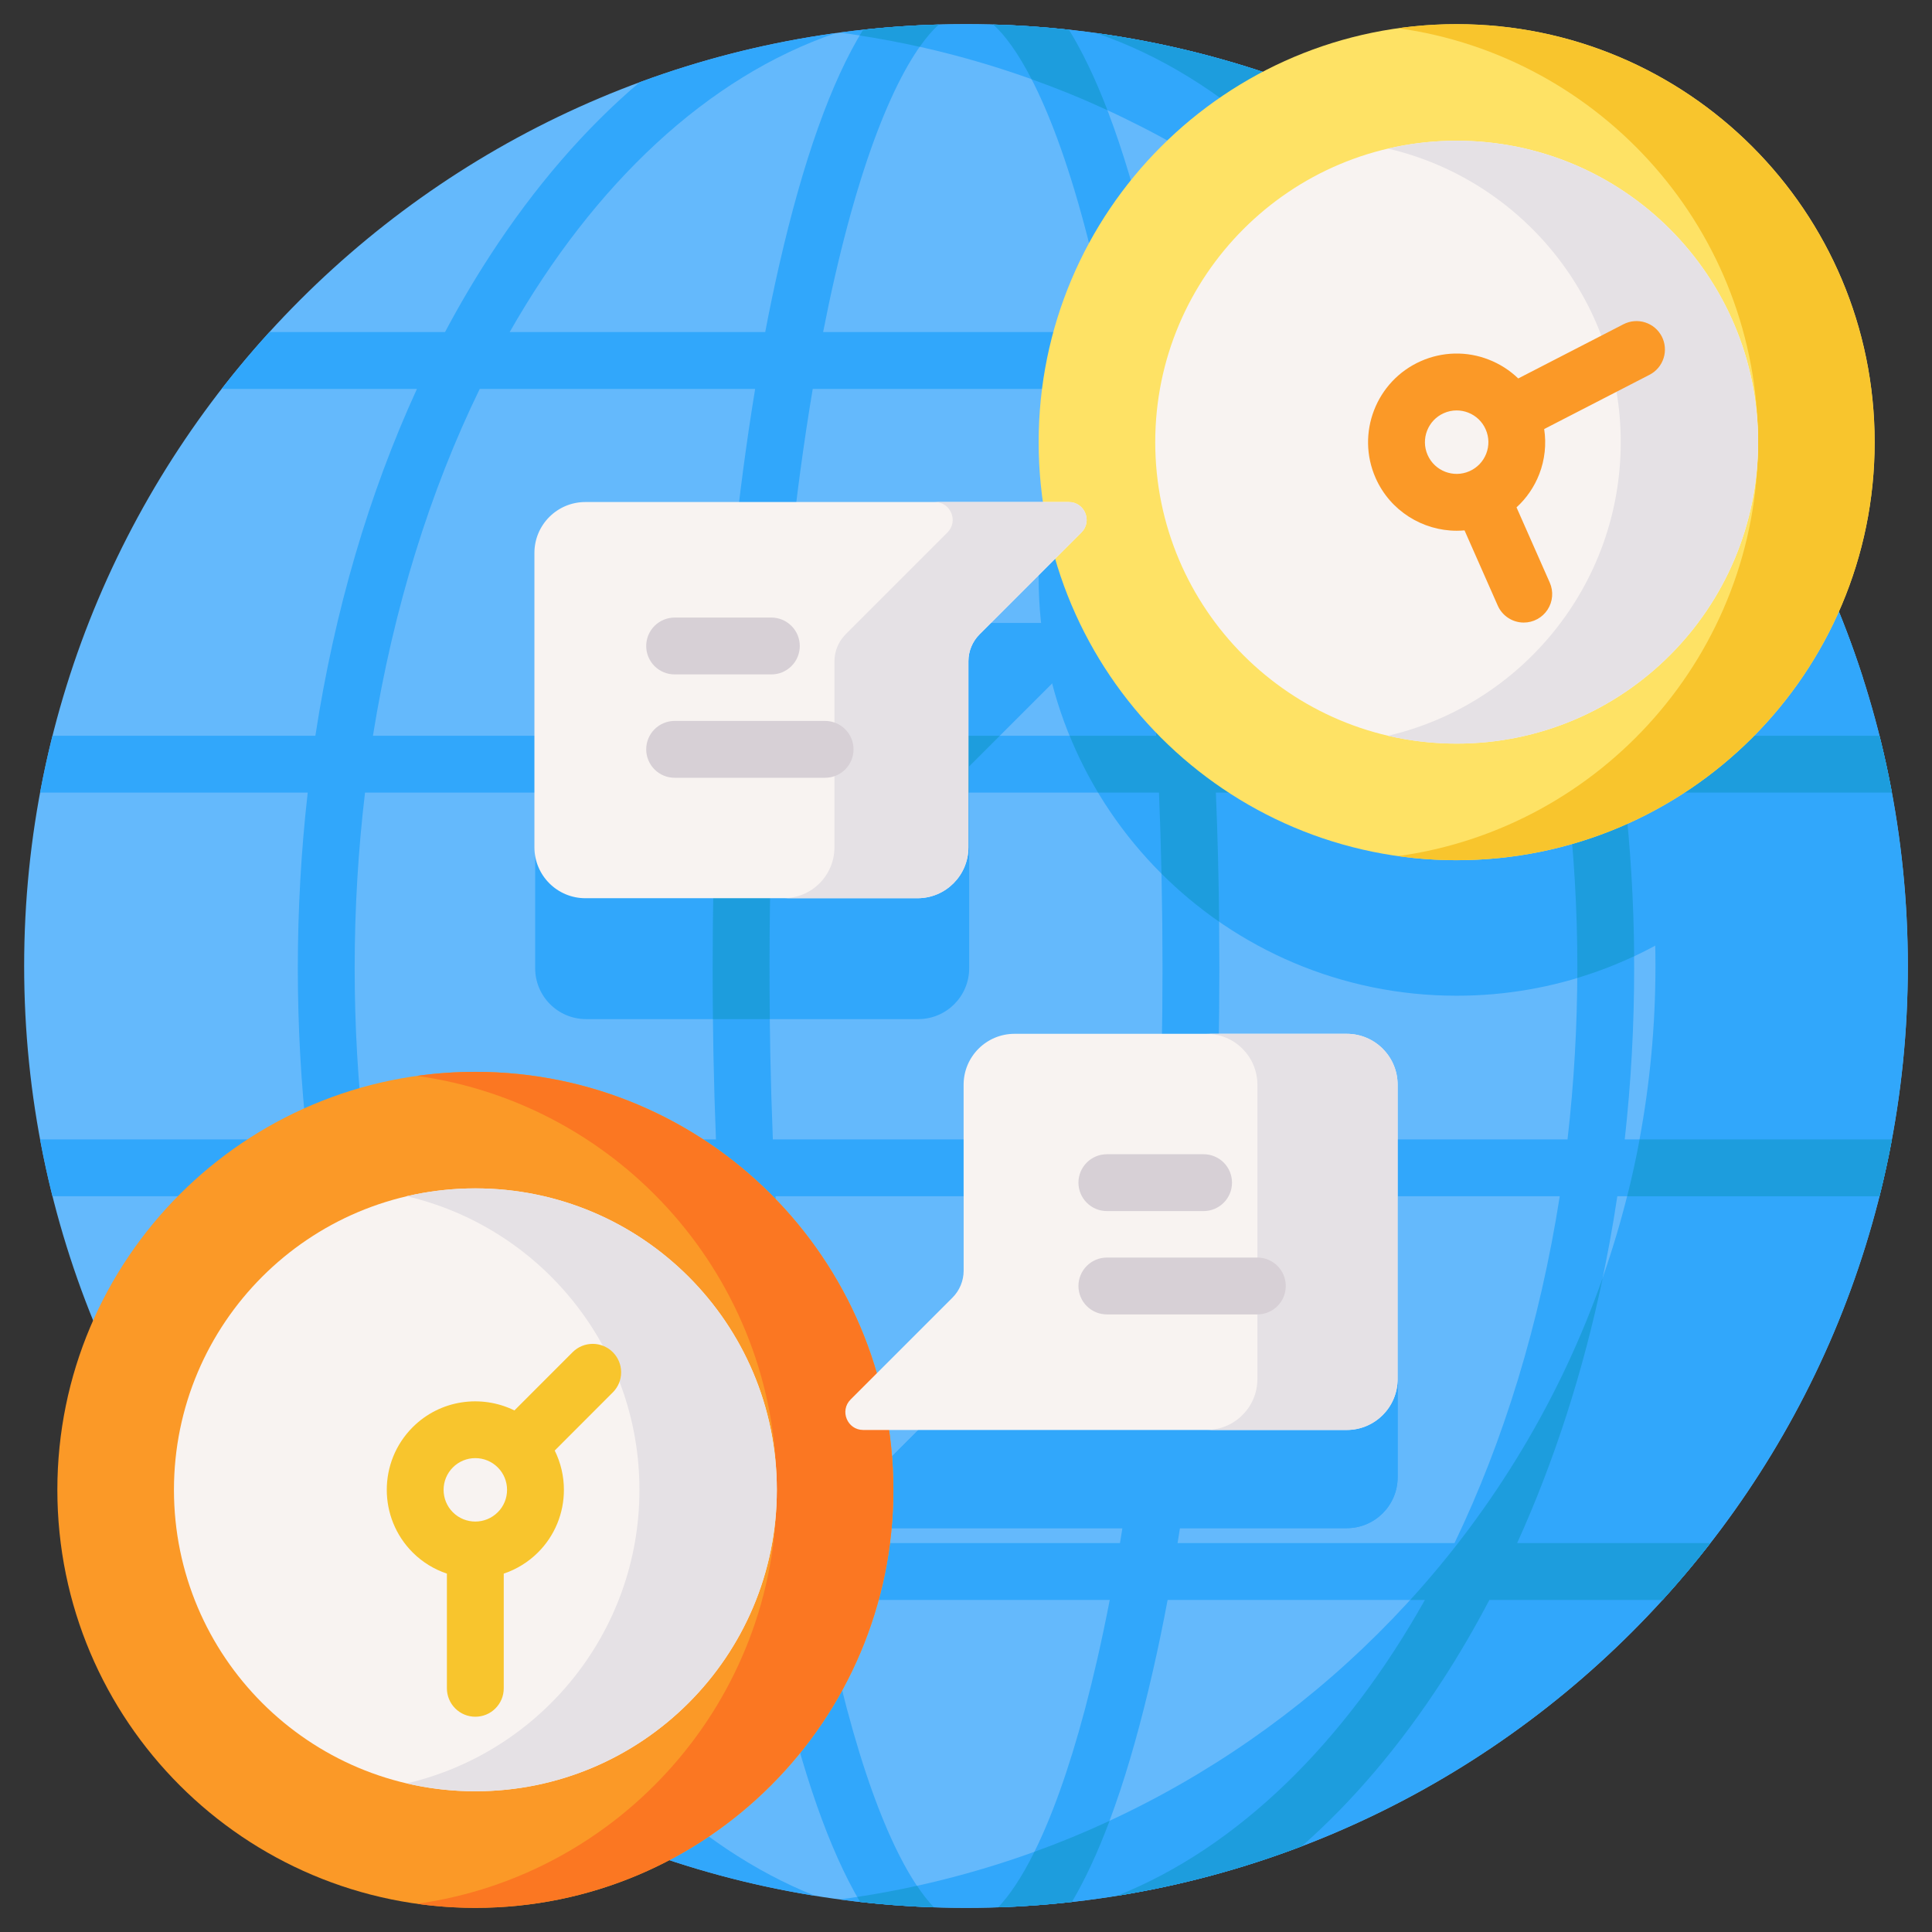 <svg xmlns="http://www.w3.org/2000/svg" width="80" height="80" viewBox="0 0 80 80" fill="none"><rect x="0" y="0" width="80" height="80" fill="#333333" stroke="none"/><g clip-path="url(#clip0_603_5271)"><path d="M40 79C61.539 79 79 61.539 79 40C79 18.461 61.539 1 40 1C18.461 1 1 18.461 1 40C1 61.539 18.461 79 40 79Z" fill="#64B9FC"></path><path d="M67.667 40.096C67.667 37.632 67.527 35.199 67.257 32.82H78.339C78.193 32.03 78.022 31.245 77.826 30.466H66.94C66.151 25.315 64.73 20.453 62.734 16.104H70.823C70.195 15.293 69.534 14.508 68.844 13.75H61.571C61 12.672 60.381 11.62 59.718 10.597C57.855 7.728 55.767 5.319 53.514 3.406C50.887 2.435 48.162 1.752 45.387 1.369C50.701 3.18 55.397 7.61 58.894 13.75H48.313C48.137 12.822 47.944 11.897 47.734 10.977C46.742 6.633 45.582 3.379 44.261 1.231C43.22 1.117 42.176 1.045 41.13 1.016C42.416 2.191 44.035 5.347 45.439 11.499C45.61 12.247 45.768 12.997 45.915 13.75H34.084C34.231 12.997 34.389 12.247 34.56 11.499C35.965 5.347 37.583 2.191 38.87 1.016C37.815 1.045 36.77 1.118 35.739 1.231C34.417 3.379 33.257 6.633 32.265 10.977C32.055 11.897 31.862 12.822 31.686 13.75H21.105C24.602 7.61 29.298 3.18 34.612 1.369C31.837 1.752 29.112 2.435 26.485 3.406C24.232 5.319 22.144 7.728 20.281 10.597C19.618 11.62 18.999 12.672 18.428 13.75H11.155C10.465 14.508 9.804 15.293 9.176 16.104H17.265C15.269 20.453 13.848 25.315 13.059 30.466H2.173C1.977 31.245 1.806 32.03 1.66 32.82H12.742C12.468 35.235 12.332 37.665 12.332 40.096C12.332 42.494 12.464 44.862 12.721 47.18H1.66C1.806 47.97 1.977 48.755 2.173 49.534H13.029C13.801 54.68 15.204 59.541 17.179 63.896H9.176C9.804 64.707 10.465 65.492 11.155 66.25H18.329C18.938 67.408 19.588 68.526 20.281 69.593C22.038 72.297 23.991 74.593 26.098 76.45C28.571 77.393 31.134 78.08 33.747 78.501C28.734 76.502 24.315 72.151 20.998 66.25H31.65C31.843 67.274 32.047 68.264 32.265 69.215C33.226 73.422 34.345 76.607 35.614 78.755C36.629 78.87 37.648 78.944 38.669 78.978C37.416 77.668 35.892 74.527 34.56 68.691C34.376 67.88 34.205 67.067 34.047 66.25H45.952C45.794 67.067 45.623 67.88 45.439 68.691C44.106 74.527 42.583 77.668 41.33 78.978C42.351 78.944 43.37 78.87 44.384 78.755C45.654 76.607 46.773 73.422 47.733 69.215C47.952 68.264 48.156 67.274 48.349 66.25H59C55.684 72.151 51.264 76.502 46.252 78.501C48.865 78.08 51.428 77.393 53.901 76.45C56.007 74.593 57.961 72.297 59.717 69.593C60.411 68.526 61.061 67.408 61.67 66.25H68.844C69.534 65.492 70.194 64.707 70.823 63.896H62.82C64.794 59.541 66.197 54.68 66.97 49.534H77.825C78.022 48.755 78.193 47.97 78.339 47.18H67.277C67.538 44.828 67.668 42.462 67.667 40.096ZM14.686 40.096C14.686 37.61 14.834 35.179 15.115 32.82H29.654C29.556 35.244 29.507 37.67 29.508 40.096C29.508 42.494 29.553 44.862 29.646 47.18H15.091C14.821 44.828 14.686 42.463 14.686 40.096ZM19.771 63.896C17.744 59.68 16.24 54.814 15.413 49.534H29.756C30.03 54.691 30.533 59.555 31.237 63.896H19.771ZM29.765 30.466H15.443C16.289 25.18 17.814 20.313 19.865 16.104H31.269C30.556 20.44 30.048 25.304 29.765 30.466ZM33.654 16.104H46.345C47.071 20.415 47.589 25.284 47.876 30.466H32.123C32.41 25.284 32.928 20.415 33.654 16.104ZM46.376 63.896H33.623C32.904 59.578 32.392 54.712 32.113 49.534H47.886C47.606 54.712 47.095 59.578 46.376 63.896ZM47.997 47.18H32.002C31.908 44.82 31.861 42.458 31.862 40.096C31.862 37.629 31.912 35.196 32.01 32.82H47.989C48.087 35.196 48.137 37.629 48.137 40.096C48.137 42.497 48.09 44.865 47.997 47.18ZM60.133 16.104C62.185 20.313 63.71 25.18 64.556 30.466H50.234C49.951 25.304 49.443 20.44 48.73 16.104H60.133ZM60.228 63.896H48.761C49.466 59.555 49.968 54.691 50.243 49.534H64.586C63.759 54.814 62.255 59.681 60.228 63.896ZM64.908 47.18H50.353C50.446 44.862 50.491 42.494 50.491 40.096C50.491 37.63 50.443 35.197 50.345 32.82H64.884C65.171 35.234 65.314 37.664 65.313 40.096C65.313 42.463 65.178 44.828 64.908 47.18Z" fill="#31A7FB"></path><path d="M35.223 62.016L39.902 57.337V48.982C39.902 47.818 40.846 46.873 42.011 46.873H55.765C56.93 46.873 57.874 47.818 57.874 48.982V61.169C57.874 62.334 56.93 63.278 55.765 63.278H35.746C35.088 63.278 34.758 62.482 35.223 62.016ZM44.811 27.056L40.132 31.735V40.09C40.132 41.255 39.188 42.199 38.023 42.199H24.269C23.104 42.199 22.16 41.255 22.16 40.09V27.902C22.16 26.738 23.104 25.794 24.269 25.794H44.288C44.947 25.794 45.276 26.59 44.811 27.056Z" fill="#31A7FB"></path><path d="M77.132 28.043C75.285 35.612 68.458 41.231 60.317 41.231C50.758 41.231 43.008 33.481 43.008 23.922C43.008 14.413 50.678 6.693 60.168 6.614C68.131 11.432 74.23 19.02 77.132 28.043Z" fill="#31A7FB"></path><path d="M78.998 40C78.998 61.539 61.537 79 39.998 79C38.226 79 36.483 78.882 34.773 78.652C53.842 76.1 68.549 59.767 68.549 40C68.549 20.233 53.842 3.9 34.773 1.348C36.505 1.116 38.251 0.999 39.998 1C61.537 1 78.998 18.461 78.998 40Z" fill="#31A7FB"></path><path d="M55.764 63.278C56.928 63.278 57.873 62.334 57.873 61.169V48.982C57.873 47.817 56.928 46.873 55.764 46.873H42.009C40.845 46.873 39.901 47.817 39.901 48.982V57.337L35.222 62.016C34.756 62.482 35.086 63.278 35.745 63.278H55.764V63.278Z" fill="#31A7FB"></path><path d="M37.972 78.087C37.152 78.268 36.326 78.422 35.496 78.548C35.535 78.619 35.575 78.688 35.616 78.755C36.631 78.87 37.65 78.944 38.67 78.978C38.446 78.741 38.212 78.446 37.972 78.087ZM35.739 1.233C35.692 1.31 35.643 1.388 35.597 1.47C36.431 1.598 37.26 1.754 38.083 1.939C38.356 1.551 38.62 1.247 38.871 1.018C37.815 1.046 36.771 1.118 35.739 1.233ZM42.834 76.679C42.311 77.735 41.801 78.486 41.332 78.978C42.353 78.944 43.371 78.87 44.386 78.755C44.934 77.828 45.453 76.709 45.945 75.397C44.927 75.87 43.889 76.298 42.834 76.679ZM44.262 1.231C43.222 1.117 42.177 1.046 41.131 1.018C41.623 1.465 42.161 2.201 42.716 3.281C43.782 3.661 44.83 4.089 45.857 4.563C45.355 3.254 44.824 2.143 44.262 1.231ZM62.822 63.896C64.36 60.503 65.553 56.803 66.369 52.898C64.619 57.89 61.884 62.419 58.395 66.25H59.002C55.686 72.151 51.267 76.502 46.254 78.501C48.867 78.08 51.43 77.393 53.903 76.45C56.009 74.593 57.963 72.297 59.719 69.593C60.413 68.526 61.063 67.409 61.672 66.25H68.846C69.536 65.492 70.196 64.707 70.825 63.896H62.822V63.896ZM78.341 32.82C78.194 32.03 78.021 31.245 77.824 30.466H66.942C66.153 25.315 64.732 20.453 62.736 16.104H70.825C70.195 15.294 69.534 14.508 68.843 13.75H61.573C61.002 12.673 60.383 11.621 59.72 10.597C57.857 7.728 55.769 5.319 53.516 3.406C50.889 2.435 48.165 1.752 45.391 1.371C50.703 3.182 55.399 7.612 58.896 13.75H48.315C48.194 13.111 48.064 12.474 47.927 11.839C46.697 13.097 45.667 14.535 44.871 16.104H46.347C47.073 20.415 47.591 25.284 47.878 30.466H44.291C44.622 31.28 45.017 32.067 45.469 32.82H47.991C48.037 33.928 48.071 35.047 48.095 36.177C48.83 36.91 49.629 37.576 50.482 38.167C50.465 36.384 50.42 34.602 50.347 32.82H64.886C65.173 35.235 65.316 37.664 65.315 40.096C65.315 40.23 65.315 40.363 65.313 40.496C66.119 40.253 66.905 39.952 67.667 39.595C67.65 37.331 67.514 35.07 67.259 32.82H78.341ZM50.235 30.466C49.953 25.304 49.444 20.441 48.732 16.105H60.135C62.187 20.314 63.712 25.18 64.558 30.466H50.235ZM32.124 30.466C32.21 28.907 32.32 27.35 32.452 25.794H30.09C29.959 27.35 29.852 28.907 29.767 30.466H22.16V32.82H29.656C29.557 35.244 29.509 37.67 29.51 40.096C29.51 40.799 29.513 41.501 29.521 42.199H31.876C31.839 39.072 31.884 35.945 32.011 32.82H40.132V31.734L41.4 30.466H32.124ZM67.893 47.181C67.746 47.97 67.574 48.755 67.378 49.535H77.828C78.024 48.756 78.195 47.971 78.341 47.181H67.893Z" fill="#1D9DDD"></path><path d="M60.317 35.619C69.877 35.619 77.626 27.869 77.626 18.309C77.626 8.75 69.877 1 60.317 1C50.757 1 43.008 8.75 43.008 18.309C43.008 27.869 50.757 35.619 60.317 35.619Z" fill="#FEE265"></path><path d="M77.623 18.31C77.625 27.868 69.874 35.618 60.314 35.618C59.496 35.618 58.69 35.563 57.902 35.449C66.319 34.276 72.797 27.048 72.797 18.31C72.797 9.57 66.319 2.342 57.902 1.169C58.69 1.057 59.496 1.001 60.314 1.001C69.874 0.999 77.623 8.749 77.623 18.31Z" fill="#F8C52D"></path><path d="M60.318 30.791C67.211 30.791 72.8 25.203 72.8 18.309C72.8 11.415 67.211 5.827 60.318 5.827C53.424 5.827 47.836 11.415 47.836 18.309C47.836 25.203 53.424 30.791 60.318 30.791Z" fill="#F8F3F1"></path><path d="M72.798 18.31C72.798 25.203 67.21 30.791 60.316 30.791C59.359 30.792 58.405 30.683 57.473 30.466C62.997 29.179 67.111 24.223 67.111 18.31C67.111 12.395 62.997 7.441 57.473 6.152C58.405 5.935 59.359 5.826 60.316 5.827C67.21 5.827 72.798 11.415 72.798 18.31Z" fill="#E5E1E5"></path><path d="M68.811 13.933C68.74 13.796 68.643 13.673 68.525 13.573C68.407 13.474 68.27 13.398 68.123 13.351C67.976 13.304 67.821 13.286 67.667 13.299C67.513 13.312 67.363 13.355 67.225 13.426L62.867 15.671C62.514 15.331 62.097 15.065 61.641 14.889C61.192 14.713 60.713 14.629 60.231 14.64C59.749 14.652 59.274 14.758 58.834 14.954C56.984 15.771 56.144 17.942 56.961 19.792C57.566 21.161 58.913 21.977 60.322 21.977C60.428 21.977 60.536 21.971 60.643 21.962L62.019 25.077C62.111 25.286 62.262 25.463 62.454 25.588C62.645 25.713 62.868 25.779 63.096 25.779C63.292 25.779 63.485 25.73 63.657 25.636C63.829 25.543 63.975 25.408 64.082 25.244C64.189 25.08 64.253 24.892 64.269 24.696C64.285 24.501 64.252 24.305 64.173 24.126L62.796 21.009C63.211 20.63 63.533 20.159 63.737 19.634C63.967 19.04 64.038 18.395 63.941 17.766L68.303 15.519C68.441 15.448 68.563 15.351 68.663 15.233C68.763 15.115 68.838 14.978 68.885 14.831C68.933 14.684 68.95 14.529 68.937 14.374C68.924 14.22 68.882 14.07 68.811 13.933ZM59.115 18.84C58.822 18.178 59.123 17.4 59.786 17.108C59.953 17.033 60.133 16.995 60.316 16.995C60.478 16.995 60.639 17.025 60.791 17.084C61.118 17.211 61.377 17.457 61.518 17.778C61.66 18.099 61.669 18.456 61.542 18.784C61.415 19.111 61.168 19.369 60.847 19.511C60.184 19.804 59.407 19.503 59.115 18.84Z" fill="#FB9927"></path><path d="M19.684 79C29.244 79 36.994 71.251 36.994 61.691C36.994 52.132 29.244 44.382 19.684 44.382C10.125 44.382 2.375 52.132 2.375 61.691C2.375 71.251 10.125 79 19.684 79Z" fill="#FB9927"></path><path d="M36.99 61.691C36.992 71.249 29.242 79 19.681 79C18.863 79 18.058 78.944 17.27 78.831C25.686 77.658 32.164 70.43 32.164 61.691C32.164 52.951 25.686 45.723 17.27 44.55C18.058 44.439 18.863 44.383 19.681 44.383C29.242 44.381 36.99 52.131 36.99 61.691Z" fill="#FB7722"></path><path d="M19.685 74.173C26.578 74.173 32.167 68.584 32.167 61.691C32.167 54.797 26.578 49.209 19.685 49.209C12.791 49.209 7.203 54.797 7.203 61.691C7.203 68.584 12.791 74.173 19.685 74.173Z" fill="#F8F3F1"></path><path d="M32.166 61.691C32.166 68.584 26.578 74.172 19.683 74.172C18.726 74.173 17.772 74.064 16.84 73.847C22.364 72.56 26.478 67.604 26.478 61.691C26.478 55.776 22.364 50.822 16.84 49.533C17.772 49.316 18.726 49.207 19.683 49.208C26.578 49.208 32.166 54.796 32.166 61.691Z" fill="#E5E1E5"></path><path d="M25.375 55.991C24.915 55.531 24.17 55.532 23.71 55.992L21.301 58.403C19.93 57.73 18.225 57.959 17.087 59.099C15.657 60.53 15.659 62.857 17.09 64.286C17.488 64.683 17.972 64.982 18.505 65.16V69.909C18.505 70.064 18.535 70.217 18.595 70.36C18.654 70.503 18.74 70.632 18.85 70.742C18.959 70.851 19.089 70.938 19.232 70.997C19.374 71.056 19.527 71.086 19.682 71.086C19.837 71.086 19.99 71.056 20.133 70.997C20.275 70.938 20.405 70.851 20.514 70.742C20.624 70.632 20.71 70.503 20.77 70.36C20.829 70.217 20.859 70.064 20.859 69.909V65.16C21.393 64.981 21.879 64.681 22.277 64.283C22.619 63.943 22.889 63.538 23.073 63.093C23.257 62.648 23.351 62.17 23.35 61.689C23.35 61.125 23.22 60.569 22.97 60.064L25.376 57.655C25.485 57.546 25.572 57.416 25.631 57.273C25.69 57.13 25.72 56.977 25.72 56.823C25.72 56.668 25.689 56.515 25.63 56.373C25.571 56.23 25.484 56.1 25.375 55.991ZM20.611 62.619C20.099 63.132 19.266 63.133 18.753 62.621C18.241 62.109 18.24 61.275 18.752 60.763C18.874 60.64 19.019 60.543 19.179 60.477C19.338 60.411 19.509 60.377 19.682 60.378C19.854 60.377 20.025 60.411 20.184 60.477C20.344 60.543 20.488 60.639 20.61 60.761C20.733 60.883 20.83 61.028 20.896 61.187C20.962 61.347 20.996 61.518 20.996 61.69C20.996 61.863 20.963 62.034 20.897 62.193C20.831 62.353 20.734 62.498 20.611 62.619Z" fill="#F8C52D"></path><path d="M44.779 22.05L40.56 26.269C40.414 26.415 40.299 26.588 40.22 26.778C40.141 26.969 40.101 27.173 40.101 27.379V35.084C40.101 36.249 39.157 37.193 37.992 37.193H24.238C23.073 37.193 22.129 36.249 22.129 35.084V22.897C22.129 21.732 23.073 20.788 24.238 20.788H44.257C44.915 20.788 45.245 21.584 44.779 22.05Z" fill="#F8F3F1"></path><path d="M44.778 22.05L40.559 26.269C40.413 26.414 40.298 26.587 40.219 26.778C40.14 26.968 40.099 27.172 40.099 27.378V35.084C40.099 36.249 39.155 37.193 37.99 37.193H32.445C33.61 37.193 34.553 36.248 34.553 35.084V27.386C34.553 26.965 34.72 26.561 35.018 26.263L39.231 22.05C39.697 21.584 39.368 20.788 38.709 20.788H44.255C44.913 20.788 45.244 21.584 44.778 22.05Z" fill="#E5E1E5"></path><path d="M31.94 27.926H27.935C27.78 27.926 27.627 27.896 27.484 27.837C27.342 27.778 27.212 27.691 27.102 27.582C26.993 27.472 26.907 27.343 26.847 27.2C26.788 27.057 26.758 26.904 26.758 26.749C26.758 26.595 26.788 26.442 26.847 26.299C26.907 26.156 26.993 26.026 27.102 25.917C27.212 25.808 27.342 25.721 27.484 25.662C27.627 25.603 27.78 25.572 27.935 25.572H31.94C32.095 25.572 32.248 25.603 32.391 25.662C32.533 25.721 32.663 25.808 32.772 25.917C32.882 26.026 32.968 26.156 33.028 26.299C33.087 26.442 33.117 26.595 33.117 26.749C33.117 26.904 33.087 27.057 33.028 27.2C32.968 27.343 32.882 27.472 32.772 27.582C32.663 27.691 32.533 27.778 32.391 27.837C32.248 27.896 32.095 27.926 31.94 27.926ZM34.166 32.206H27.935C27.623 32.206 27.323 32.082 27.103 31.861C26.882 31.64 26.758 31.341 26.758 31.029C26.758 30.717 26.882 30.417 27.103 30.197C27.323 29.976 27.623 29.852 27.935 29.852H34.166C34.816 29.852 35.343 30.379 35.343 31.029C35.343 31.679 34.816 32.206 34.166 32.206Z" fill="#D7D0D6"></path><path d="M35.222 57.95L39.441 53.731C39.587 53.585 39.702 53.412 39.781 53.222C39.86 53.032 39.901 52.828 39.901 52.621V44.916C39.901 43.752 40.845 42.808 42.009 42.808H55.764C56.928 42.808 57.872 43.752 57.872 44.916V57.104C57.872 58.268 56.928 59.212 55.764 59.212H35.744C35.086 59.212 34.756 58.416 35.222 57.95Z" fill="#F8F3F1"></path><path d="M57.873 44.915V57.103C57.873 58.268 56.93 59.211 55.765 59.211H49.957C51.121 59.211 52.066 58.268 52.066 57.103V44.915C52.066 43.751 51.121 42.808 49.957 42.808H55.765C56.93 42.808 57.873 43.751 57.873 44.915Z" fill="#E5E1E5"></path><path d="M49.838 50.148H45.833C45.521 50.148 45.222 50.024 45.001 49.803C44.78 49.583 44.656 49.283 44.656 48.971C44.656 48.659 44.78 48.359 45.001 48.139C45.222 47.918 45.521 47.794 45.833 47.794H49.838C50.151 47.794 50.45 47.918 50.671 48.139C50.891 48.359 51.015 48.659 51.015 48.971C51.015 49.283 50.891 49.583 50.671 49.803C50.45 50.024 50.151 50.148 49.838 50.148ZM52.064 54.427H45.833C45.521 54.427 45.222 54.303 45.001 54.083C44.78 53.862 44.656 53.562 44.656 53.25C44.656 52.938 44.78 52.639 45.001 52.418C45.222 52.197 45.521 52.073 45.833 52.073H52.064C52.715 52.073 53.241 52.6 53.241 53.25C53.241 53.9 52.715 54.427 52.064 54.427Z" fill="#D7D0D6"></path></g><defs><clipPath id="clip0_603_5271"><rect width="78" height="78" fill="white" transform="translate(1 1)"></rect></clipPath></defs></svg>